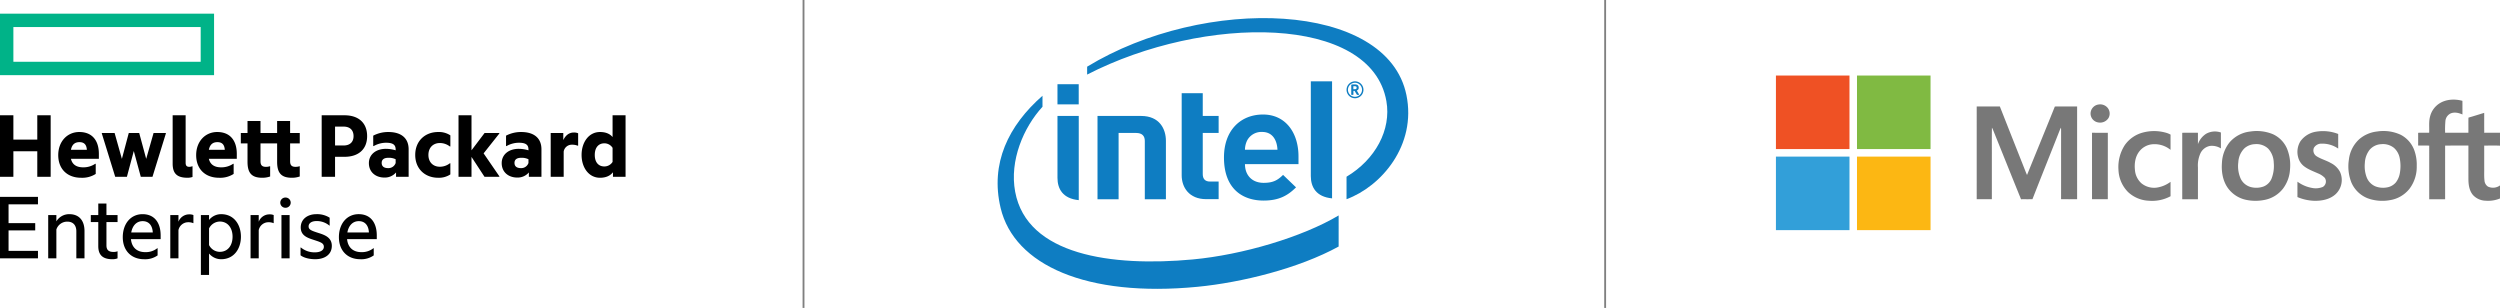 <svg xmlns="http://www.w3.org/2000/svg" viewBox="0 0 1339.452 165"><defs><style>.cls-1{fill:#00b388;}.cls-2{fill:#ef5124;}.cls-3{fill:#80ba42;}.cls-4{fill:#787878;}.cls-5{fill:#329fd9;}.cls-6{fill:#fcb713;}.cls-7{fill:#0e7dc2;}.cls-8{fill:none;stroke:gray;}</style></defs><title>Asset 1</title><g id="Layer_2" data-name="Layer 2"><g id="primary_logo" data-name="primary logo"><path id="element" class="cls-1" d="M0,7.322V40.265H114.691V7.322ZM107.523,33.098H7.169V14.49H107.523Z"/><path d="M7.168,94.714H0V61.77H7.168V74.789H19.977V61.77h7.168V94.714H19.977V81.061H7.168Zm36.264.526c-7.273,0-12.229-4.586-12.229-12.122,0-7.328,4.85-12.389,11.28-12.389,7.01,0,10.488,4.692,10.488,11.703v2.636H38.003c.844,3.636,3.69,4.583,6.537,4.583a11.2,11.2,0,0,0,6.482-1.897h.264v5.429A13.343,13.343,0,0,1,43.433,95.24ZM38.003,80.27H46.542c-.157-2.424-1.159-4.111-3.953-4.111C40.481,76.159,38.636,77.055,38.003,80.27Zm33.681.633L67.995,94.714h-6.272L54.553,71.52v-.263h6.852l3.901,13.862,3.689-13.862h5.587l3.743,13.862,3.953-13.862h6.589v.263l-7.168,23.193h-6.273Zm28.832,14.337c-5.693,0-8.012-2.268-8.012-7.59V61.77h6.957V87.176c0,1.635.632,2.214,2.002,2.214a5.205,5.205,0,0,0,1.581-.317h.105v5.746A8.305,8.305,0,0,1,100.516,95.24Zm16.814,0c-7.274,0-12.228-4.586-12.228-12.122,0-7.328,4.849-12.389,11.279-12.389,7.01,0,10.489,4.692,10.489,11.703v2.636H111.901c.843,3.636,3.689,4.583,6.536,4.583a11.203,11.203,0,0,0,6.484-1.897h.264v5.429A13.342,13.342,0,0,1,117.33,95.24Zm-5.429-14.97h8.539c-.159-2.424-1.159-4.111-3.953-4.111C114.379,76.159,112.533,77.055,111.901,80.27Zm43.537-9.013h5.167v5.587H155.438v9.542c0,2.055.79,3.004,2.899,3.004a6.577,6.577,0,0,0,2.109-.317h.158v5.482a12.438,12.438,0,0,1-4.27.685c-5.642,0-7.854-2.583-7.854-8.539V76.844h-8.908v9.542c0,2.055.791,3.004,2.899,3.004a6.573,6.573,0,0,0,2.108-.317h.159v5.482a12.436,12.436,0,0,1-4.27.685c-5.641,0-7.854-2.583-7.854-8.539V76.844h-3.585V71.257h3.585V64.827h6.957v6.43h8.908V64.827h6.957Zm41.261,1.687c0,7.17-4.797,11.07-12.073,11.07h-5.111V94.714h-7.166V61.77H184.626C191.902,61.77,196.699,65.67,196.699,72.944Zm-12.652,5.008c3.639,0,5.378-2.056,5.378-5.008,0-3.057-1.739-5.112-5.378-5.112h-4.532V77.952Zm28.146,14.441a7.896,7.896,0,0,1-6.219,2.74c-4.585,0-8.328-2.791-8.328-7.747,0-4.586,3.743-7.644,9.118-7.644a18.48,18.48,0,0,1,5.219.791v-.421c0-2.531-1.423-3.637-5.165-3.637a13.396,13.396,0,0,0-6.589,1.792h-.263V72.681a17.299,17.299,0,0,1,8.062-1.951c7.064,0,10.911,3.373,10.911,9.278V94.714h-6.747Zm-.21-5.061V85.33a8.118,8.118,0,0,0-3.848-.79c-2.267,0-3.636.843-3.636,2.74,0,1.952,1.369,2.795,3.425,2.795A4.078,4.078,0,0,0,211.983,87.333Zm10.489-4.321c0-7.538,5.324-12.282,12.281-12.282A11.066,11.066,0,0,1,241.29,72.522v5.957h-.264a8.729,8.729,0,0,0-5.376-1.846c-3.478,0-6.114,2.373-6.114,6.378s2.636,6.325,6.114,6.325a8.729,8.729,0,0,0,5.376-1.846h.264v5.956a11.053,11.053,0,0,1-6.536,1.793C227.797,95.24,222.473,90.55,222.473,83.012Zm30.148,1.056V94.714H245.665V61.77h6.955V80.534l7.013-9.277h7.905v.263l-8.433,10.648,8.433,12.282v.264h-7.958Zm30.732,8.326a7.902,7.902,0,0,1-6.221,2.74c-4.586,0-8.328-2.791-8.328-7.747,0-4.586,3.742-7.644,9.12-7.644a18.478,18.478,0,0,1,5.218.791v-.421c0-2.531-1.424-3.637-5.165-3.637a13.411,13.411,0,0,0-6.591,1.792H271.123V72.681a17.307,17.307,0,0,1,8.065-1.951c7.064,0,10.911,3.373,10.911,9.278V94.714h-6.747Zm-.211-5.061V85.33a8.121,8.121,0,0,0-3.849-.79c-2.266,0-3.637.843-3.637,2.74,0,1.952,1.371,2.795,3.426,2.795A4.077,4.077,0,0,0,283.141,87.333ZM301.801,75.052c1.263-2.583,3.108-4.059,5.693-4.059a5.522,5.522,0,0,1,2.263.421v6.642h-.262a7.956,7.956,0,0,0-3.058-.528,4.387,4.387,0,0,0-4.428,3.689V94.714h-6.957V71.257h6.748ZM328.415,92.289c-1.474,1.897-3.794,2.951-6.955,2.951-6.01,0-9.857-5.48-9.857-12.229,0-6.747,3.848-12.282,9.857-12.282,3.057,0,5.27.95,6.745,2.689V61.77h6.959V94.714H328.415Zm-.21-5.535V79.216a5.149,5.149,0,0,0-4.427-2.424c-3.056,0-5.111,2.214-5.111,6.22s2.056,6.167,5.111,6.167A5.15,5.15,0,0,0,328.205,86.754ZM0,105.471H20.346v4.005H4.586V119.542H18.87v3.901H4.586v10.965H20.346v4.004H0Zm37.16,9.276c5.218,0,8.117,3.426,8.117,9.065v14.6H40.902V123.919c0-3.006-1.528-5.167-4.849-5.167a6.093,6.093,0,0,0-5.851,4.217v15.443h-4.375V115.222h4.375v3.372A8.005,8.005,0,0,1,37.16,114.747Zm19.872.475h5.955v3.743H57.031v12.49c0,2.636,1.37,3.532,3.847,3.532a5.606,5.606,0,0,0,1.95-.315h.158v3.74a7.084,7.084,0,0,1-2.74.476c-5.429,0-7.59-2.478-7.59-7.011V118.965H48.651v-3.743h4.005v-6.165h4.375Zm20.187,23.666c-6.799,0-11.438-4.535-11.438-11.808,0-7.274,4.322-12.333,10.595-12.333,6.378,0,9.699,4.586,9.699,11.384v2.003H70.155c.475,4.692,3.479,6.958,7.643,6.958a9.882,9.882,0,0,0,6.483-2.108h.159v3.85A11.483,11.483,0,0,1,77.218,138.888ZM70.314,124.549H81.857c-.157-3.424-1.845-6.059-5.429-6.059C73.107,118.49,70.946,120.966,70.314,124.549Zm25.299-5.744a6.123,6.123,0,0,1,5.745-3.951,5.527,5.527,0,0,1,2.267.368v4.32h-.158a6.751,6.751,0,0,0-2.741-.473,5.333,5.333,0,0,0-5.113,4.217v15.126h-4.375V115.222h4.375Zm22.875-4.058c6.905,0,10.595,5.64,10.595,12.069,0,6.432-3.689,12.071-10.595,12.071a8.395,8.395,0,0,1-6.482-3.058v11.492h-4.375V115.222h4.375v2.634A8.27,8.27,0,0,1,118.489,114.747Zm-.738,20.186c4.323,0,6.853-3.426,6.853-8.117,0-4.639-2.53-8.116-6.853-8.116a6.543,6.543,0,0,0-5.745,3.688v8.91A6.492,6.492,0,0,0,117.751,134.934Zm20.873-16.129a6.119,6.119,0,0,1,5.745-3.951,5.525,5.525,0,0,1,2.266.368v4.32h-.158a6.747,6.747,0,0,0-2.741-.473,5.331,5.331,0,0,0-5.113,4.217v15.126h-4.375V115.222h4.375Zm14.336-12.965a2.741,2.741,0,1,1,0,5.481,2.741,2.741,0,1,1,0-5.481Zm-2.161,9.382h4.375v23.19h-4.375Zm19.977,9.646c3.32,1.052,7.01,2.423,7.01,6.851,0,4.744-3.899,7.169-8.906,7.169-3.058,0-6.115-.739-7.854-2.108v-4.164h.21a11.342,11.342,0,0,0,7.59,2.583c2.478,0,4.691-.95,4.691-2.953,0-2.055-1.844-2.529-5.482-3.741-3.268-1.054-6.905-2.267-6.905-6.642,0-4.481,3.689-7.115,8.381-7.115a12.496,12.496,0,0,1,7.116,1.897v4.217h-.159a10.536,10.536,0,0,0-6.851-2.425c-2.742,0-4.27,1.212-4.27,2.847C165.347,123.127,167.033,123.654,170.776,124.868Zm22.243,14.02c-6.8,0-11.438-4.535-11.438-11.808,0-7.274,4.322-12.333,10.594-12.333,6.379,0,9.699,4.586,9.699,11.384v2.003H185.955c.475,4.692,3.48,6.958,7.644,6.958a9.885,9.885,0,0,0,6.484-2.108h.157v3.85A11.476,11.476,0,0,1,193.019,138.888Zm-6.904-14.339h11.541c-.156-3.424-1.844-6.059-5.427-6.059C188.908,118.49,186.747,120.966,186.115,124.549Z"/><path class="cls-2" d="M951.508,40.471h39.41q-.004,19.705-.002,39.41H951.508V40.471Z"/><path class="cls-3" d="M994.941,40.471h39.41q0,19.705-.002,39.41-19.701-.004-39.405,0-.007-19.705-.002-39.41Z"/><path class="cls-4" d="M1306.894,55.487c3.633-2.365,8.327-2.585,12.422-1.458.036,2.433.004,4.869.016,7.304-1.946-.857-4.234-1.415-6.282-.575a4.979,4.979,0,0,0-2.842,3.977,53.694,53.694,0,0,0-.159,6.381c4.157.009,8.313.002,12.469.004.031-2.698-.033-5.399.036-8.098,2.827-.804,5.622-1.706,8.433-2.553.024,3.555-.033,7.112.031,10.67,2.809-.04,5.622-.009,8.433-.019V78.042c-2.822-.116-5.645-.031-8.466-.041.012,3.979.002,7.958.004,11.939.045,2.204-.118,4.419.14,6.616a4.288,4.288,0,0,0,1.841,3.399,6.35,6.35,0,0,0,6.481-.609v6.99a16.675,16.675,0,0,1-7.792,1.193,9.476,9.476,0,0,1-6.72-3.082c-1.884-2.246-2.369-5.288-2.407-8.132-.021-6.107.002-12.214-.009-18.323q-6.238-.004-12.475.002-.006,14.375-.002,28.752h-8.523q0-14.373.004-28.742c-1.976-.038-3.955.009-5.931-.031.007-2.275.016-4.552-.005-6.829,1.967-.045,3.936-.026,5.908-.012.144-3.025-.317-6.137.587-9.084a11.623,11.623,0,0,1,4.807-6.561Z"/><path class="cls-4" d="M1124.407,55.984a5.213,5.213,0,0,1,4.717,1.671,4.859,4.859,0,0,1,.592,5.537,5.303,5.303,0,0,1-5.674,2.377,4.82,4.82,0,0,1-3.958-4.748,4.934,4.934,0,0,1,4.322-4.836Z"/><path class="cls-4" d="M1059.086,57.04h12.396q5.787,14.695,11.608,29.381c.987,2.45,1.91,4.928,2.944,7.359,4.963-12.242,9.998-24.453,14.923-36.712,3.974-.064,7.951-.014,11.927-.024q-.014,24.85-.002,49.699c-2.869-.007-5.735.024-8.601-.016.031-12.226-.002-24.451.014-36.679.005-.549-.014-1.099-.052-1.647a6.596,6.596,0,0,0-.448.795c-4.926,12.514-9.946,24.992-14.843,37.519-2.04.074-4.083.005-6.126.038-5.082-12.514-10.1-25.056-15.155-37.58-.133-.26-.275-.514-.429-.757-.104,5.356-.016,10.717-.045,16.074q.003,11.127.002,22.254c-2.705.007-5.411,0-8.114.002q-.003-24.853,0-49.706Z"/><path class="cls-4" d="M1147.863,71.087a23.336,23.336,0,0,1,12.661.038,10.22,10.22,0,0,1,2.431,1.013c-.047,2.715,0,5.432-.026,8.149a13.543,13.543,0,0,0-9.729-2.99,10.006,10.006,0,0,0-7.079,3.932c-2.133,2.779-2.626,6.468-2.259,9.868a10.683,10.683,0,0,0,3.444,7.082,10.793,10.793,0,0,0,7.974,2.374,16.241,16.241,0,0,0,7.648-3.139c.024,2.573-.012,5.146.019,7.719a20.731,20.731,0,0,1-11.65,2.413,17.28,17.28,0,0,1-11.103-4.63,17.756,17.756,0,0,1-5.158-11.925,21.592,21.592,0,0,1,3.37-13.224,17.147,17.147,0,0,1,9.456-6.68Z"/><path class="cls-4" d="M1240.967,70.546a22.541,22.541,0,0,1,11.796,1.229c.005,2.613,0,5.223.002,7.835a15.012,15.012,0,0,0-8.952-2.644,4.582,4.582,0,0,0-4.071,2.251,3.683,3.683,0,0,0,1.236,4.36c2.416,1.616,5.299,2.303,7.804,3.751a11.224,11.224,0,0,1,4.883,4.644,10.395,10.395,0,0,1-2.219,11.994c-3.15,2.944-7.687,3.759-11.86,3.603a25.34,25.34,0,0,1-8.665-1.989c.011-2.748-.017-5.494.013-8.239a18.647,18.647,0,0,0,7.733,3.337,9.957,9.957,0,0,0,5.882-.539,3.405,3.405,0,0,0,1.018-4.844,10.258,10.258,0,0,0-3.721-2.435c-2.511-1.129-5.15-2.074-7.357-3.766a8.819,8.819,0,0,1-3.184-4.836,10.867,10.867,0,0,1,1.179-8.502,12.691,12.691,0,0,1,8.481-5.21Z"/><path class="cls-4" d="M1182.013,71.667a9.614,9.614,0,0,1,7.91-.667c-.011,2.843,0,5.685-.006,8.528a9.062,9.062,0,0,0-5.761-1.354,7.074,7.074,0,0,0-5.33,4.264,15.745,15.745,0,0,0-1.215,7.273q0,8.518,0,17.036h-8.403q-.01-17.802-.007-35.606c2.805-.036,5.61-.021,8.415-.007-.012,2.038,0,4.076-.007,6.117a10.915,10.915,0,0,1,4.404-5.582Z"/><path class="cls-4" d="M1120.858,71.132c2.826-.012,5.655-.04,8.481.014-.033,11.866-.002,23.733-.014,35.599h-8.462q-.01-17.806-.005-35.614Z"/><path class="cls-4" d="M1225.255,79.438a15.071,15.071,0,0,0-7.444-7.524,22.616,22.616,0,0,0-12.202-1.439,17.009,17.009,0,0,0-11.205,5.989,18.982,18.982,0,0,0-3.934,10.886c-.344,4.595.423,9.47,3.122,13.305a16.141,16.141,0,0,0,9.847,6.422,24.473,24.473,0,0,0,9.979.009,16.495,16.495,0,0,0,9.785-6.038,18.889,18.889,0,0,0,3.746-10.372A23.37,23.37,0,0,0,1225.255,79.438Zm-8.232,16.351a7.788,7.788,0,0,1-4.188,4.113,11.492,11.492,0,0,1-6.947.305,8.503,8.503,0,0,1-5.342-4.407,16.442,16.442,0,0,1-1.295-8.916,11.331,11.331,0,0,1,3.292-7.433,8.919,8.919,0,0,1,5.608-2.213,9.172,9.172,0,0,1,7.129,2.419,11.495,11.495,0,0,1,2.943,7.425A18.676,18.676,0,0,1,1217.024,95.789Z"/><path class="cls-4" d="M1293.516,80.468a15.206,15.206,0,0,0-7.321-8.287,22.075,22.075,0,0,0-12.651-1.719,17.653,17.653,0,0,0-9.418,4.04,17.454,17.454,0,0,0-5.622,10.94,23.588,23.588,0,0,0,1.34,12.374,15.795,15.795,0,0,0,8.659,8.4,22.921,22.921,0,0,0,12.005,1.016,16.645,16.645,0,0,0,10.479-6.126,19.486,19.486,0,0,0,3.856-12.133A22.7,22.7,0,0,0,1293.516,80.468ZM1285.828,92.544a11.105,11.105,0,0,1-2.203,5.228,7.975,7.975,0,0,1-4.98,2.679,11.265,11.265,0,0,1-6.097-.663,8.638,8.638,0,0,1-4.495-4.703,16.917,16.917,0,0,1-1.011-7.761,12.313,12.313,0,0,1,2.583-7.094,8.719,8.719,0,0,1,6.22-2.985,9.349,9.349,0,0,1,6.828,2.014,9.775,9.775,0,0,1,3.084,5.672A21.642,21.642,0,0,1,1285.828,92.544Z"/><path class="cls-5" d="M951.508,83.903q19.705.007,39.41.004.003,19.705,0,39.408H951.508v-39.412Z"/><path class="cls-6" d="M994.944,83.907q19.701-.007,39.407-.002V123.315H994.941q.004-19.705.002-39.408Z"/><path class="cls-7" d="M639.017,139.009c-43.489,4.019-88.781-2.301-95.111-36.272-3.123-16.744,4.514-34.506,14.64-45.536V51.307c-18.238,15.987-28.122,36.217-22.431,60.113,7.284,30.65,46.165,48.004,105.518,42.239,23.487-2.274,54.215-9.837,75.586-21.57V115.429C697.812,126.981,665.748,136.541,639.017,139.009ZM753.531,50.897C743.207.561,645.473-2.627,582.467,35.724v4.232C645.405,7.601,734.653,7.797,742.797,54.169c2.723,15.352-5.916,31.334-21.352,40.512v12.047C740.019,99.913,759.076,77.88,753.531,50.897Z"/><path class="cls-7" d="M713.698,43.582H702.308V94.317c0,5.966,2.88,11.142,11.39,11.967Z"/><path class="cls-7" d="M577.977,62.107H566.573V95.272c0,5.96,2.879,11.137,11.404,11.956Z"/><rect class="cls-7" x="566.573" y="45.12" width="11.382" height="10.8"/><path class="cls-7" d="M646.244,106.7c-9.214,0-13.12-6.417-13.12-12.749V49.926h11.286V62.107h8.51v9.127h-8.51V93.261c0,2.588,1.244,4.013,3.923,4.013h4.587v9.426h-6.675"/><path class="cls-7" d="M667.028,87.929c0,5.776,3.62,10.036,10.02,10.036,5.024,0,7.494-1.392,10.391-4.261l6.949,6.674c-4.434,4.408-9.144,7.085-17.418,7.085-10.828,0-21.191-5.905-21.191-23.098,0-14.703,9.043-23.01,20.927-23.01,12.069,0,19.001,9.728,19.001,22.492v4.082H667.028m9.188-17.234a8.629,8.629,0,0,0-8.078,4.682,11.537,11.537,0,0,0-1.111,4.85h17.417C684.221,75.371,682.021,70.695,676.216,70.695Z"/><path class="cls-7" d="M608.679,71.234c3.304,0,4.688,1.639,4.688,4.288V106.755h11.305V75.472c0-6.343-3.393-13.349-13.306-13.349l-23.343-.016V106.755h11.3V71.234Z"/><path class="cls-7" d="M725.968,52.643a4.53,4.53,0,1,1,4.548-4.535A4.523,4.523,0,0,1,725.968,52.643Zm0-8.308a3.767,3.767,0,1,0,3.778,3.772A3.766,3.766,0,0,0,725.968,44.335Zm2.009,6.489h-.836a.196.196,0,0,1-.179-.124l-1.156-1.948a.28.28,0,0,0-.163-.078h-.517V50.617a.204.204,0,0,1-.191.208h-.762a.209.209,0,0,1-.198-.208V45.715c0-.292.101-.404.365-.437.247-.034.977-.067,1.381-.067,1.409,0,2.245.427,2.245,1.728v.102a1.413,1.413,0,0,1-1.022,1.454l1.185,2.021a.31.31,0,0,1,.033.141A.167.167,0,0,1,727.978,50.824Zm-1.121-3.885c0-.544-.304-.74-1.05-.74h-.707v1.583c.111,0,.622.016.707.016.752,0,1.05-.241,1.05-.757Z"/><line class="cls-8" x1="430.508" x2="430.508" y2="165"/><line class="cls-8" x1="860.008" x2="860.008" y2="165"/></g></g></svg>